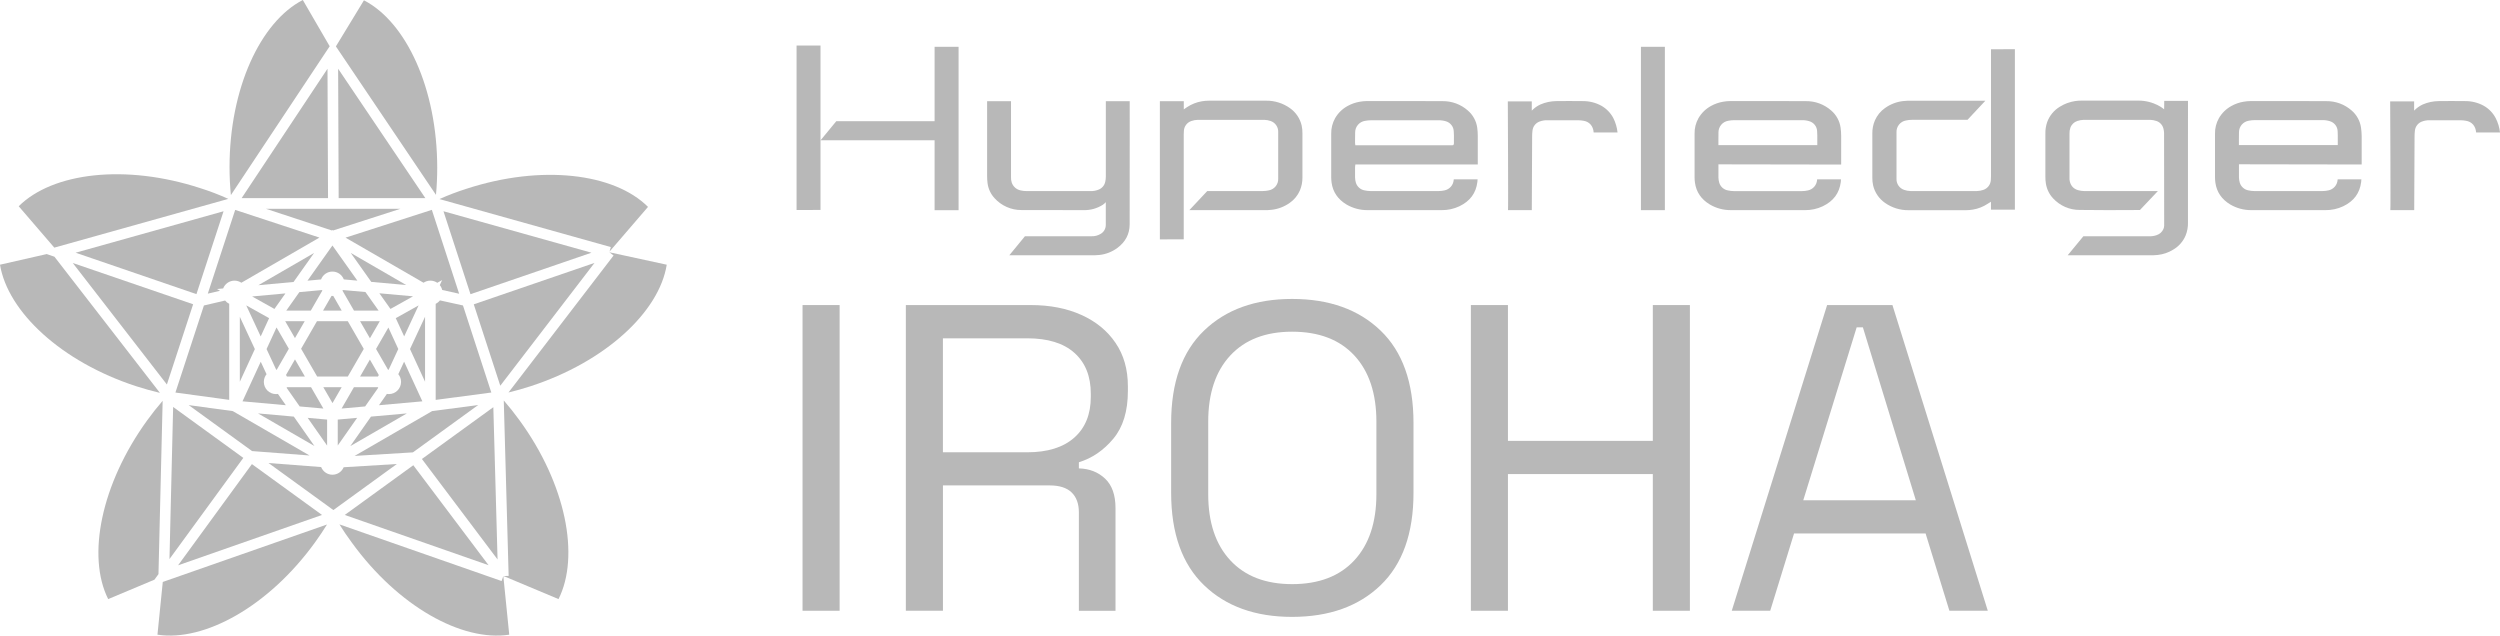 <svg width="118" height="30" viewBox="0 0 118 30" fill="none" xmlns="http://www.w3.org/2000/svg">
<path d="M86.885 8.594C86.891 8.553 86.892 8.512 86.894 8.469V8.465H85.77L85.766 8.496C85.757 8.614 85.71 8.726 85.632 8.814C85.554 8.903 85.449 8.964 85.334 8.988C85.242 9.009 85.149 9.02 85.055 9.02C83.983 9.02 82.91 9.02 81.838 9.02C81.745 9.02 81.651 9.009 81.56 8.988C81.464 8.972 81.375 8.929 81.302 8.865C81.23 8.801 81.176 8.717 81.148 8.624C81.125 8.545 81.112 8.463 81.11 8.381C81.106 8.26 81.107 8.134 81.11 8.014V7.757L86.903 7.767V7.355C86.903 7.043 86.903 6.73 86.903 6.418C86.903 6.287 86.894 6.155 86.876 6.025C86.831 5.71 86.673 5.422 86.432 5.215C86.101 4.924 85.673 4.766 85.233 4.774C84.722 4.774 84.207 4.77 83.694 4.77C83.129 4.77 82.566 4.77 82.013 4.77H81.667C81.553 4.771 81.44 4.782 81.328 4.802C81.129 4.836 80.937 4.903 80.76 5.001C80.512 5.136 80.306 5.337 80.165 5.583C80.041 5.805 79.978 6.057 79.984 6.311V7.188C79.984 7.583 79.984 7.978 79.984 8.373C79.984 8.456 79.99 8.539 80.002 8.622C80.062 9.061 80.297 9.407 80.701 9.65C81.005 9.83 81.354 9.923 81.708 9.918H85.194C85.484 9.922 85.771 9.86 86.034 9.736C86.538 9.493 86.817 9.118 86.885 8.594ZM81.112 6.24C81.113 6.11 81.16 5.984 81.245 5.885C81.329 5.786 81.447 5.721 81.575 5.7C81.669 5.682 81.765 5.672 81.861 5.672C82.682 5.672 83.503 5.672 84.325 5.672H85.043C85.163 5.669 85.283 5.685 85.398 5.721C85.502 5.751 85.594 5.813 85.66 5.898C85.727 5.983 85.765 6.088 85.768 6.196C85.779 6.331 85.777 6.469 85.776 6.601C85.776 6.658 85.776 6.715 85.776 6.771V6.851H81.109V6.602C81.108 6.48 81.107 6.358 81.112 6.238V6.24Z" fill="black" fill-opacity="0.28"/>
<path d="M111.44 6.025C111.396 5.71 111.238 5.422 110.997 5.215C110.665 4.924 110.238 4.767 109.797 4.774C109.287 4.774 108.772 4.77 108.259 4.77C107.694 4.77 107.131 4.77 106.577 4.77H106.231C106.117 4.771 106.005 4.782 105.893 4.802C105.694 4.835 105.502 4.903 105.325 5.001C105.077 5.136 104.87 5.337 104.73 5.583C104.606 5.805 104.543 6.057 104.548 6.311V7.188C104.548 7.583 104.548 7.978 104.548 8.373C104.549 8.456 104.555 8.539 104.566 8.622C104.627 9.061 104.862 9.407 105.265 9.65C105.57 9.83 105.919 9.923 106.274 9.918H109.759C110.049 9.922 110.336 9.86 110.599 9.736C111.103 9.493 111.381 9.118 111.447 8.592C111.453 8.551 111.455 8.509 111.457 8.466V8.463H110.339L110.335 8.493C110.326 8.611 110.279 8.723 110.201 8.812C110.123 8.901 110.018 8.962 109.903 8.986C109.811 9.007 109.718 9.017 109.624 9.018C108.552 9.018 107.48 9.018 106.407 9.018C106.313 9.017 106.22 9.007 106.128 8.986C106.033 8.969 105.944 8.927 105.871 8.862C105.798 8.798 105.745 8.715 105.717 8.622C105.694 8.543 105.681 8.461 105.679 8.379C105.675 8.257 105.679 8.132 105.679 8.011V7.754L111.471 7.764V7.355C111.471 7.043 111.471 6.73 111.471 6.418C111.469 6.287 111.459 6.155 111.44 6.025ZM110.343 6.597C110.343 6.654 110.343 6.711 110.343 6.767V6.848H105.676V6.747C105.676 6.698 105.676 6.648 105.676 6.598C105.676 6.48 105.676 6.358 105.68 6.238C105.681 6.107 105.727 5.982 105.812 5.883C105.897 5.784 106.014 5.718 106.143 5.698C106.237 5.679 106.333 5.67 106.429 5.669C107.25 5.669 108.071 5.669 108.892 5.669H109.611C109.731 5.666 109.851 5.683 109.966 5.719C110.07 5.749 110.162 5.811 110.228 5.896C110.295 5.981 110.333 6.085 110.337 6.194C110.345 6.328 110.344 6.465 110.343 6.597Z" fill="black" fill-opacity="0.28"/>
<path d="M69.725 6.025C69.681 5.71 69.523 5.422 69.281 5.215C68.951 4.924 68.523 4.767 68.083 4.774C67.572 4.774 67.057 4.77 66.544 4.77C65.979 4.77 65.416 4.77 64.862 4.77H64.516C64.403 4.771 64.29 4.782 64.178 4.802C63.979 4.836 63.787 4.903 63.61 5.001C63.361 5.136 63.155 5.337 63.015 5.583C62.891 5.805 62.828 6.057 62.833 6.311V7.178C62.833 7.576 62.833 7.975 62.833 8.373C62.834 8.456 62.84 8.539 62.851 8.622C62.912 9.061 63.147 9.407 63.55 9.65C63.855 9.83 64.204 9.923 64.559 9.918H68.043C68.334 9.922 68.621 9.86 68.883 9.736C69.388 9.493 69.666 9.118 69.732 8.592C69.737 8.551 69.739 8.509 69.742 8.467V8.463H68.619L68.615 8.493C68.606 8.611 68.559 8.723 68.481 8.812C68.403 8.901 68.298 8.962 68.183 8.986C68.091 9.007 67.998 9.017 67.904 9.018C66.832 9.018 65.76 9.018 64.688 9.018C64.594 9.017 64.5 9.007 64.409 8.986C64.313 8.97 64.224 8.927 64.152 8.862C64.079 8.798 64.025 8.715 63.997 8.622C63.974 8.543 63.961 8.461 63.959 8.379C63.955 8.257 63.959 8.132 63.959 8.011V7.893C63.959 7.876 63.961 7.859 63.964 7.842L63.973 7.764H69.751V7.357C69.751 7.045 69.751 6.733 69.751 6.421C69.751 6.289 69.743 6.157 69.725 6.025ZM68.625 6.604C68.625 6.661 68.625 6.718 68.625 6.774C68.625 6.787 68.621 6.799 68.615 6.811L68.6 6.846L68.558 6.855H63.972L63.963 6.79C63.961 6.778 63.96 6.766 63.959 6.754C63.959 6.704 63.959 6.655 63.959 6.605C63.959 6.487 63.959 6.362 63.963 6.245C63.964 6.114 64.011 5.988 64.096 5.89C64.18 5.791 64.297 5.726 64.426 5.705C64.52 5.686 64.615 5.677 64.711 5.677C65.532 5.677 66.354 5.677 67.175 5.677H67.892C68.012 5.674 68.132 5.69 68.247 5.725C68.351 5.755 68.442 5.817 68.509 5.903C68.576 5.988 68.613 6.092 68.617 6.2C68.628 6.334 68.627 6.472 68.625 6.604Z" fill="black" fill-opacity="0.28"/>
<path d="M38.728 2.149H37.598V9.912H37.956C38.138 9.912 38.349 9.912 38.728 9.909V9.032C38.731 8.257 38.728 8.429 38.728 7.654V2.149Z" fill="black" fill-opacity="0.28"/>
<path d="M117.796 5.574C117.666 5.326 117.466 5.122 117.222 4.986C116.955 4.842 116.656 4.769 116.353 4.772C115.896 4.766 115.487 4.767 115.1 4.772C114.844 4.775 114.592 4.829 114.356 4.93C114.205 4.999 114.069 5.096 113.953 5.216L113.947 5.223V4.785H112.816C112.816 4.785 112.843 9.928 112.824 9.918H113.951L113.967 6.439C113.967 6.348 113.972 6.257 113.983 6.167C113.993 6.073 114.028 5.984 114.084 5.909C114.141 5.834 114.217 5.776 114.304 5.742C114.426 5.694 114.555 5.671 114.686 5.676C115.174 5.676 115.663 5.676 116.152 5.676C116.23 5.678 116.308 5.685 116.386 5.699C116.669 5.741 116.852 5.948 116.873 6.253H118C117.974 6.016 117.905 5.786 117.796 5.574Z" fill="black" fill-opacity="0.28"/>
<path d="M76.149 5.574C76.019 5.326 75.819 5.122 75.575 4.986C75.308 4.842 75.009 4.769 74.706 4.772C74.249 4.766 73.84 4.767 73.454 4.772C73.198 4.775 72.945 4.829 72.71 4.93C72.558 4.999 72.421 5.096 72.306 5.216L72.3 5.223V4.785H71.169C71.169 4.785 71.195 9.928 71.178 9.918H72.301L72.317 6.439C72.316 6.348 72.322 6.257 72.333 6.167C72.343 6.073 72.377 5.984 72.434 5.909C72.491 5.834 72.567 5.776 72.654 5.742C72.775 5.694 72.905 5.671 73.035 5.676C73.525 5.676 74.013 5.676 74.501 5.676C74.58 5.678 74.658 5.685 74.736 5.699C75.018 5.741 75.201 5.948 75.221 6.253H76.348C76.323 6.016 76.256 5.786 76.149 5.574Z" fill="black" fill-opacity="0.28"/>
<path d="M59.816 9.919C59.877 9.918 59.937 9.913 59.998 9.904H60.012C60.324 9.87 60.622 9.756 60.877 9.574C61.087 9.428 61.252 9.226 61.354 8.992C61.437 8.796 61.478 8.585 61.475 8.373C61.475 7.712 61.475 7.051 61.475 6.389V6.303C61.478 6.173 61.465 6.044 61.437 5.917C61.358 5.586 61.16 5.295 60.881 5.101C60.555 4.87 60.164 4.748 59.764 4.752C58.862 4.752 57.961 4.752 57.061 4.752C56.95 4.753 56.84 4.762 56.73 4.78C56.479 4.823 56.239 4.917 56.026 5.058C56.011 5.068 55.935 5.119 55.875 5.163V4.777H54.746V11.3L55.291 11.297H55.872V8.21C55.872 7.603 55.872 6.994 55.872 6.383V6.353C55.87 6.291 55.873 6.228 55.88 6.166C55.887 6.063 55.925 5.965 55.989 5.883C56.053 5.802 56.139 5.742 56.237 5.71C56.333 5.676 56.432 5.659 56.533 5.657C56.925 5.657 57.316 5.657 57.708 5.657H58.514C58.902 5.657 59.289 5.657 59.677 5.657C59.778 5.659 59.878 5.677 59.973 5.711C60.08 5.747 60.172 5.817 60.236 5.909C60.301 6.002 60.334 6.112 60.331 6.225C60.331 6.96 60.331 7.696 60.331 8.432C60.337 8.562 60.294 8.69 60.213 8.792C60.131 8.894 60.015 8.963 59.887 8.986C59.795 9.007 59.702 9.017 59.608 9.017C58.846 9.017 58.222 9.017 57.573 9.017H56.983L56.138 9.918C57.01 9.918 58.824 9.918 59.72 9.918L59.816 9.919Z" fill="black" fill-opacity="0.28"/>
<path d="M95.103 9.897V2.321L93.975 2.327V8.32C93.976 8.382 93.974 8.445 93.967 8.507C93.959 8.61 93.921 8.709 93.858 8.79C93.794 8.871 93.708 8.932 93.61 8.964C93.514 8.997 93.414 9.015 93.314 9.017H90.17C90.069 9.014 89.969 8.996 89.874 8.962C89.767 8.926 89.674 8.856 89.61 8.764C89.545 8.672 89.512 8.561 89.515 8.448C89.515 7.712 89.515 6.977 89.515 6.242C89.51 6.111 89.552 5.983 89.634 5.881C89.716 5.779 89.831 5.71 89.96 5.687C90.051 5.667 90.145 5.656 90.238 5.656H92.865L93.709 4.755C92.838 4.755 91.022 4.755 90.126 4.755H90.034C89.973 4.756 89.912 4.761 89.852 4.769H89.837C89.525 4.803 89.228 4.917 88.972 5.1C88.763 5.246 88.599 5.448 88.496 5.682C88.413 5.877 88.371 6.088 88.374 6.301C88.374 6.989 88.374 7.679 88.374 8.371C88.371 8.5 88.384 8.63 88.412 8.756C88.492 9.088 88.689 9.378 88.968 9.573C89.295 9.805 89.686 9.927 90.086 9.921C90.987 9.924 91.888 9.924 92.789 9.921C92.9 9.921 93.01 9.912 93.12 9.893C93.371 9.852 93.611 9.757 93.824 9.615C93.838 9.606 93.897 9.568 93.974 9.522V9.896L95.103 9.897Z" fill="black" fill-opacity="0.28"/>
<path d="M77.452 2.209V9.919L78.582 9.919V2.209H77.452Z" fill="black" fill-opacity="0.28"/>
<path d="M44.113 2.209V5.722H39.471L38.731 6.622C39.616 6.622 42.781 6.622 44.113 6.622V9.921H45.245V2.208L44.113 2.209Z" fill="black" fill-opacity="0.28"/>
<path d="M103.273 4.795C103.273 4.784 103.273 4.772 103.273 4.76H102.836C102.608 4.76 102.381 4.76 102.152 4.76L102.147 5.16C102.147 5.16 101.693 4.748 100.927 4.748H99.661C99.201 4.748 98.74 4.748 98.281 4.748C98.167 4.746 98.054 4.754 97.941 4.771C97.689 4.809 97.447 4.899 97.23 5.034C96.948 5.202 96.734 5.462 96.624 5.771C96.566 5.944 96.538 6.124 96.542 6.306C96.542 6.759 96.542 7.212 96.542 7.664V8.343C96.541 8.453 96.549 8.562 96.567 8.67C96.609 8.929 96.726 9.17 96.905 9.362C97.065 9.535 97.259 9.673 97.475 9.768C97.691 9.862 97.924 9.91 98.159 9.909C98.991 9.923 99.959 9.918 100.896 9.913H101.005L101.851 9.019C100.828 9.019 99.351 9.019 98.382 9.019C98.282 9.018 98.183 9.003 98.087 8.976C97.849 8.912 97.701 8.725 97.68 8.463C97.678 8.435 97.678 8.407 97.68 8.379V6.314C97.676 6.219 97.69 6.124 97.72 6.033C97.746 5.957 97.79 5.888 97.848 5.831C97.906 5.775 97.976 5.733 98.053 5.709C98.148 5.677 98.248 5.66 98.349 5.657C98.74 5.654 99.132 5.657 99.523 5.657H100.311C100.704 5.657 101.099 5.657 101.49 5.657C101.588 5.66 101.685 5.677 101.778 5.709C101.86 5.735 101.933 5.782 101.991 5.844C102.05 5.907 102.092 5.983 102.113 6.066C102.132 6.135 102.143 6.207 102.144 6.279L102.149 10.45V10.65C102.148 10.706 102.135 10.761 102.113 10.812C102.083 10.879 102.04 10.938 101.986 10.987C101.931 11.036 101.868 11.073 101.799 11.096C101.69 11.136 101.575 11.155 101.459 11.152H98.335L97.594 12.05C98.407 12.054 99.827 12.05 100.879 12.05H101.617C101.694 12.049 101.77 12.044 101.846 12.034C102.104 12.006 102.352 11.921 102.573 11.784C102.833 11.633 103.038 11.403 103.157 11.126C103.239 10.927 103.278 10.713 103.272 10.498C103.272 9.205 103.272 7.913 103.272 6.62L103.273 4.795Z" fill="black" fill-opacity="0.28"/>
<path d="M53.322 4.8C53.322 4.792 53.322 4.785 53.322 4.777H52.195V5.445C52.195 6.409 52.195 7.374 52.195 8.339C52.195 8.418 52.186 8.497 52.169 8.574C52.153 8.655 52.118 8.73 52.067 8.794C52.015 8.858 51.949 8.909 51.874 8.942C51.746 8.998 51.608 9.024 51.468 9.019H50.76C49.992 9.019 49.224 9.019 48.457 9.019C48.363 9.02 48.269 9.009 48.177 8.988C48.08 8.969 47.99 8.925 47.915 8.859C47.841 8.794 47.785 8.71 47.753 8.616C47.726 8.53 47.715 8.441 47.72 8.351V4.813C47.72 4.801 47.72 4.789 47.72 4.776H46.592V5.572C46.592 6.491 46.592 7.41 46.592 8.329C46.592 8.434 46.599 8.539 46.612 8.643C46.645 8.908 46.761 9.157 46.942 9.353C47.102 9.53 47.297 9.672 47.515 9.768C47.733 9.865 47.968 9.915 48.206 9.914L51.148 9.918C51.466 9.926 51.78 9.839 52.05 9.668C52.103 9.632 52.151 9.59 52.193 9.542V10.625C52.192 10.708 52.17 10.789 52.129 10.861C52.088 10.933 52.029 10.993 51.958 11.035C51.825 11.117 51.672 11.157 51.517 11.151H48.377L47.639 12.05C48.637 12.05 50.761 12.05 51.658 12.05C51.737 12.049 51.816 12.044 51.894 12.034C52.198 12.001 52.487 11.888 52.734 11.707C53.121 11.423 53.318 11.048 53.32 10.591C53.324 9.164 53.323 7.713 53.323 6.31L53.322 4.8Z" fill="black" fill-opacity="0.28"/>
<path d="M37.88 28.828V14.399H39.63V28.828H37.88Z" fill="black" fill-opacity="0.28"/>
<path d="M42.756 28.828V14.399H48.652C49.555 14.399 50.35 14.553 51.038 14.863C51.725 15.172 52.264 15.611 52.652 16.182C53.041 16.752 53.236 17.435 53.236 18.233V18.46C53.236 19.408 53.007 20.157 52.549 20.707C52.091 21.257 51.548 21.627 50.923 21.819V22.108C51.423 22.122 51.836 22.284 52.163 22.594C52.489 22.903 52.652 23.367 52.652 23.985V28.829H50.923V24.19C50.923 23.778 50.808 23.462 50.579 23.242C50.35 23.022 50.007 22.912 49.549 22.912H44.507V28.828H42.756ZM44.506 21.348H48.485C49.444 21.348 50.184 21.118 50.705 20.657C51.225 20.197 51.486 19.555 51.486 18.73V18.585C51.486 17.761 51.229 17.119 50.715 16.658C50.201 16.198 49.458 15.968 48.485 15.968H44.506V21.348Z" fill="black" fill-opacity="0.28"/>
<path d="M60.987 29.117C59.249 29.117 57.864 28.619 56.83 27.622C55.797 26.626 55.279 25.173 55.278 23.262V19.965C55.278 18.054 55.795 16.601 56.83 15.605C57.865 14.608 59.251 14.11 60.987 14.11C62.737 14.11 64.13 14.608 65.165 15.605C66.2 16.601 66.717 18.054 66.717 19.965V23.262C66.717 25.173 66.199 26.626 65.165 27.622C64.13 28.618 62.737 29.116 60.987 29.117ZM60.987 27.571C62.251 27.571 63.23 27.196 63.925 26.447C64.619 25.698 64.966 24.657 64.966 23.324V19.903C64.966 18.569 64.619 17.528 63.925 16.779C63.23 16.03 62.251 15.656 60.987 15.656C59.737 15.656 58.765 16.031 58.07 16.779C57.375 17.528 57.028 18.569 57.028 19.903V23.324C57.028 24.658 57.375 25.698 58.07 26.447C58.764 27.196 59.737 27.57 60.987 27.571Z" fill="black" fill-opacity="0.28"/>
<path d="M69.425 28.828V14.399H71.175V20.809H78.013V14.399H79.763V28.828H78.013V22.376H71.175V28.828H69.425Z" fill="black" fill-opacity="0.28"/>
<path d="M81.739 28.828L86.24 14.399H89.323L93.824 28.828H92.012L90.888 25.18H84.679L83.554 28.828H81.739ZM85.114 23.613H90.427L87.928 15.45H87.635L85.114 23.613Z" fill="black" fill-opacity="0.28"/>
<path d="M28.763 11.907L31.469 12.494H31.47C31.117 14.721 28.571 17.082 25.037 18.232C24.696 18.343 24.35 18.441 24 18.526L28.961 12.06L28.763 11.907Z" fill="black" fill-opacity="0.28"/>
<path d="M28.77 11.875L30.586 9.765C28.984 8.169 25.553 7.759 22.02 8.909C21.585 9.047 21.158 9.209 20.742 9.396L28.83 11.662L28.77 11.875Z" fill="black" fill-opacity="0.28"/>
<path d="M20.578 9.198C20.618 8.773 20.637 8.347 20.637 7.921C20.637 4.204 19.182 1.047 17.178 0.015L15.854 2.19L20.578 9.198Z" fill="black" fill-opacity="0.28"/>
<path d="M15.561 2.184L14.293 0C12.293 1.032 10.834 4.174 10.834 7.892C10.834 8.331 10.855 8.771 10.898 9.208L15.561 2.184Z" fill="black" fill-opacity="0.28"/>
<path d="M10.776 9.387C10.345 9.191 9.903 9.022 9.452 8.88C5.917 7.729 2.487 8.142 0.883 9.735L2.563 11.688L10.776 9.387Z" fill="black" fill-opacity="0.28"/>
<path d="M2.205 11.992L0 12.494C0.368 14.721 2.899 17.082 6.433 18.232C6.801 18.35 7.173 18.454 7.549 18.544L2.569 12.117L2.205 11.992Z" fill="black" fill-opacity="0.28"/>
<path d="M7.677 18.918C7.421 19.214 7.177 19.522 6.948 19.839C4.769 22.849 4.092 26.256 5.106 28.277L7.289 27.361L7.48 27.099L7.677 18.918Z" fill="black" fill-opacity="0.28"/>
<path d="M7.683 27.468L7.432 29.957C9.655 30.296 12.687 28.615 14.866 25.605C15.07 25.326 15.258 25.04 15.435 24.756L7.683 27.468Z" fill="black" fill-opacity="0.28"/>
<path d="M16.021 24.751C16.203 25.044 16.397 25.329 16.602 25.605C18.781 28.615 21.799 30.296 24.036 29.957L23.757 27.19L23.675 27.425L16.021 24.751Z" fill="black" fill-opacity="0.28"/>
<path d="M23.768 27.189L26.362 28.277C27.378 26.256 26.715 22.849 24.522 19.839C24.288 19.516 24.04 19.203 23.778 18.901L24.008 27.182L23.768 27.189Z" fill="black" fill-opacity="0.28"/>
<path d="M3.568 11.928L10.552 9.971L9.272 13.883L3.568 11.928Z" fill="black" fill-opacity="0.28"/>
<path d="M3.434 12.413L9.116 14.361L7.877 18.148L3.434 12.413Z" fill="black" fill-opacity="0.28"/>
<path d="M7.999 26.388L8.172 19.209L11.484 21.612L7.999 26.388Z" fill="black" fill-opacity="0.28"/>
<path d="M8.405 26.683L11.89 21.906L15.199 24.306L8.405 26.683Z" fill="black" fill-opacity="0.28"/>
<path d="M23.061 26.678L16.272 24.306L19.508 21.959L23.061 26.678Z" fill="black" fill-opacity="0.28"/>
<path d="M23.485 26.407L19.914 21.664L23.285 19.219L23.485 26.407Z" fill="black" fill-opacity="0.28"/>
<path d="M28.061 12.409L23.613 18.206L22.362 14.364L28.061 12.409Z" fill="black" fill-opacity="0.28"/>
<path d="M27.916 11.928L22.207 13.886L20.932 9.971L27.916 11.928Z" fill="black" fill-opacity="0.28"/>
<path d="M15.96 3.245L20.076 9.351H15.985L15.96 3.245Z" fill="black" fill-opacity="0.28"/>
<path d="M15.458 3.245L15.483 9.351H11.405L15.458 3.245Z" fill="black" fill-opacity="0.28"/>
<path d="M9.808 13.86L11.101 9.907L15.077 11.214L11.392 13.345C11.3 13.283 11.189 13.246 11.069 13.246C10.825 13.246 10.616 13.399 10.533 13.614L10.239 13.642L10.387 13.724L9.808 13.86Z" fill="black" fill-opacity="0.28"/>
<path d="M15.66 10.877L12.549 9.854H18.903L15.723 10.878L15.691 10.859L15.66 10.877Z" fill="black" fill-opacity="0.28"/>
<path d="M16.309 11.217L20.383 9.905L21.672 13.864L20.872 13.687C20.852 13.601 20.812 13.523 20.758 13.457L20.868 13.22L20.639 13.348C20.547 13.284 20.434 13.246 20.313 13.246C20.194 13.246 20.083 13.283 19.991 13.345L16.309 11.217Z" fill="black" fill-opacity="0.28"/>
<path d="M20.765 14.178L21.852 14.418L23.19 18.527L20.564 18.875V14.34C20.642 14.302 20.711 14.246 20.765 14.178Z" fill="black" fill-opacity="0.28"/>
<path d="M20.395 19.404L22.572 19.116L19.489 21.352L16.738 21.519L20.395 19.404Z" fill="black" fill-opacity="0.28"/>
<path d="M16.221 22.054L18.732 21.901L15.735 24.075L12.675 21.855L15.158 22.045C15.243 22.257 15.449 22.407 15.691 22.407C15.93 22.407 16.134 22.261 16.221 22.054Z" fill="black" fill-opacity="0.28"/>
<path d="M14.61 21.499L11.898 21.291L8.905 19.121L10.987 19.404L14.61 21.499Z" fill="black" fill-opacity="0.28"/>
<path d="M9.625 14.419L8.28 18.528L10.819 18.874V14.34C10.743 14.303 10.676 14.25 10.624 14.185L9.625 14.419Z" fill="black" fill-opacity="0.28"/>
<path d="M14.842 21.053L12.179 19.513L13.868 19.664L14.842 21.053Z" fill="black" fill-opacity="0.28"/>
<path d="M15.44 21.032L14.522 19.722L15.44 19.804V21.032Z" fill="black" fill-opacity="0.28"/>
<path d="M15.942 21.028V19.804L16.857 19.722L15.942 21.028Z" fill="black" fill-opacity="0.28"/>
<path d="M16.535 21.056L17.511 19.664L19.204 19.513L16.535 21.056Z" fill="black" fill-opacity="0.28"/>
<path d="M19.352 16.475L20.063 18.017V14.95L19.352 16.475Z" fill="black" fill-opacity="0.28"/>
<path d="M17.906 13.843L19.496 13.986L18.43 14.582L17.906 13.843Z" fill="black" fill-opacity="0.28"/>
<path d="M17.249 13.784L17.869 14.659H16.707L16.165 13.719C16.172 13.709 16.178 13.699 16.184 13.689L17.249 13.784Z" fill="black" fill-opacity="0.28"/>
<path d="M15.73 13.968L16.128 14.659H15.249L15.648 13.967C15.662 13.969 15.677 13.969 15.691 13.969C15.704 13.969 15.717 13.969 15.73 13.968Z" fill="black" fill-opacity="0.28"/>
<path d="M16.417 15.162H14.96L14.212 16.461L14.971 17.774H16.416L17.17 16.469L16.417 15.162Z" fill="black" fill-opacity="0.28"/>
<path d="M15.214 13.715L14.671 14.659H13.513L14.13 13.788L15.199 13.69C15.204 13.698 15.209 13.707 15.214 13.715Z" fill="black" fill-opacity="0.28"/>
<path d="M12.582 16.476L13.052 15.456L13.633 16.461L13.063 17.451C13.059 17.451 13.055 17.451 13.051 17.451C13.046 17.45 13.041 17.45 13.036 17.45L12.582 16.476Z" fill="black" fill-opacity="0.28"/>
<path d="M14.381 15.162L13.922 15.959L13.462 15.162H14.381Z" fill="black" fill-opacity="0.28"/>
<path d="M13.5 17.699L13.923 16.963L14.392 17.774H13.544C13.531 17.748 13.516 17.723 13.5 17.699Z" fill="black" fill-opacity="0.28"/>
<path d="M13.544 18.277H14.682L15.264 19.284L14.145 19.184L13.529 18.305C13.534 18.296 13.539 18.286 13.544 18.277Z" fill="black" fill-opacity="0.28"/>
<path d="M17.234 19.184L16.124 19.283L16.705 18.277H17.838C17.843 18.286 17.847 18.294 17.852 18.303L17.234 19.184Z" fill="black" fill-opacity="0.28"/>
<path d="M16.126 18.277L15.694 19.025L15.261 18.277H16.126Z" fill="black" fill-opacity="0.28"/>
<path d="M17.838 17.774H16.995L17.459 16.972L17.88 17.703C17.864 17.725 17.851 17.749 17.838 17.774Z" fill="black" fill-opacity="0.28"/>
<path d="M18.314 17.451L17.749 16.47L18.332 15.46L18.799 16.474L18.345 17.45C18.334 17.45 18.324 17.451 18.314 17.451Z" fill="black" fill-opacity="0.28"/>
<path d="M19.077 15.878L18.68 15.017L19.758 14.415L19.077 15.878Z" fill="black" fill-opacity="0.28"/>
<path d="M16.996 15.162H17.925L17.46 15.967L16.996 15.162Z" fill="black" fill-opacity="0.28"/>
<path d="M18.8 17.661L19.074 17.071L19.936 18.943L17.888 19.126L18.261 18.593C18.291 18.599 18.323 18.601 18.355 18.601C18.672 18.601 18.93 18.343 18.93 18.026C18.93 17.887 18.881 17.76 18.8 17.661Z" fill="black" fill-opacity="0.28"/>
<path d="M13.491 19.126L13.119 18.594C13.089 18.599 13.058 18.601 13.027 18.601C12.71 18.601 12.453 18.343 12.453 18.026C12.453 17.888 12.501 17.762 12.581 17.663L12.307 17.074L11.446 18.943L13.491 19.126Z" fill="black" fill-opacity="0.28"/>
<path d="M12.702 15.017L12.305 15.88L11.622 14.414L12.702 15.017Z" fill="black" fill-opacity="0.28"/>
<path d="M12.953 14.582L11.9 13.993L13.472 13.849L12.953 14.582Z" fill="black" fill-opacity="0.28"/>
<path d="M15.154 13.189L14.513 13.248L15.691 11.587L16.867 13.246L16.228 13.188C16.145 12.972 15.936 12.818 15.691 12.818C15.446 12.818 15.236 12.972 15.154 13.189Z" fill="black" fill-opacity="0.28"/>
<path d="M17.524 13.305L16.557 11.94L19.173 13.453L17.524 13.305Z" fill="black" fill-opacity="0.28"/>
<path d="M13.855 13.309L14.825 11.94L12.194 13.462L13.855 13.309Z" fill="black" fill-opacity="0.28"/>
<path d="M12.029 16.477L11.32 14.954V18.018L12.029 16.477Z" fill="black" fill-opacity="0.28"/>
</svg>
